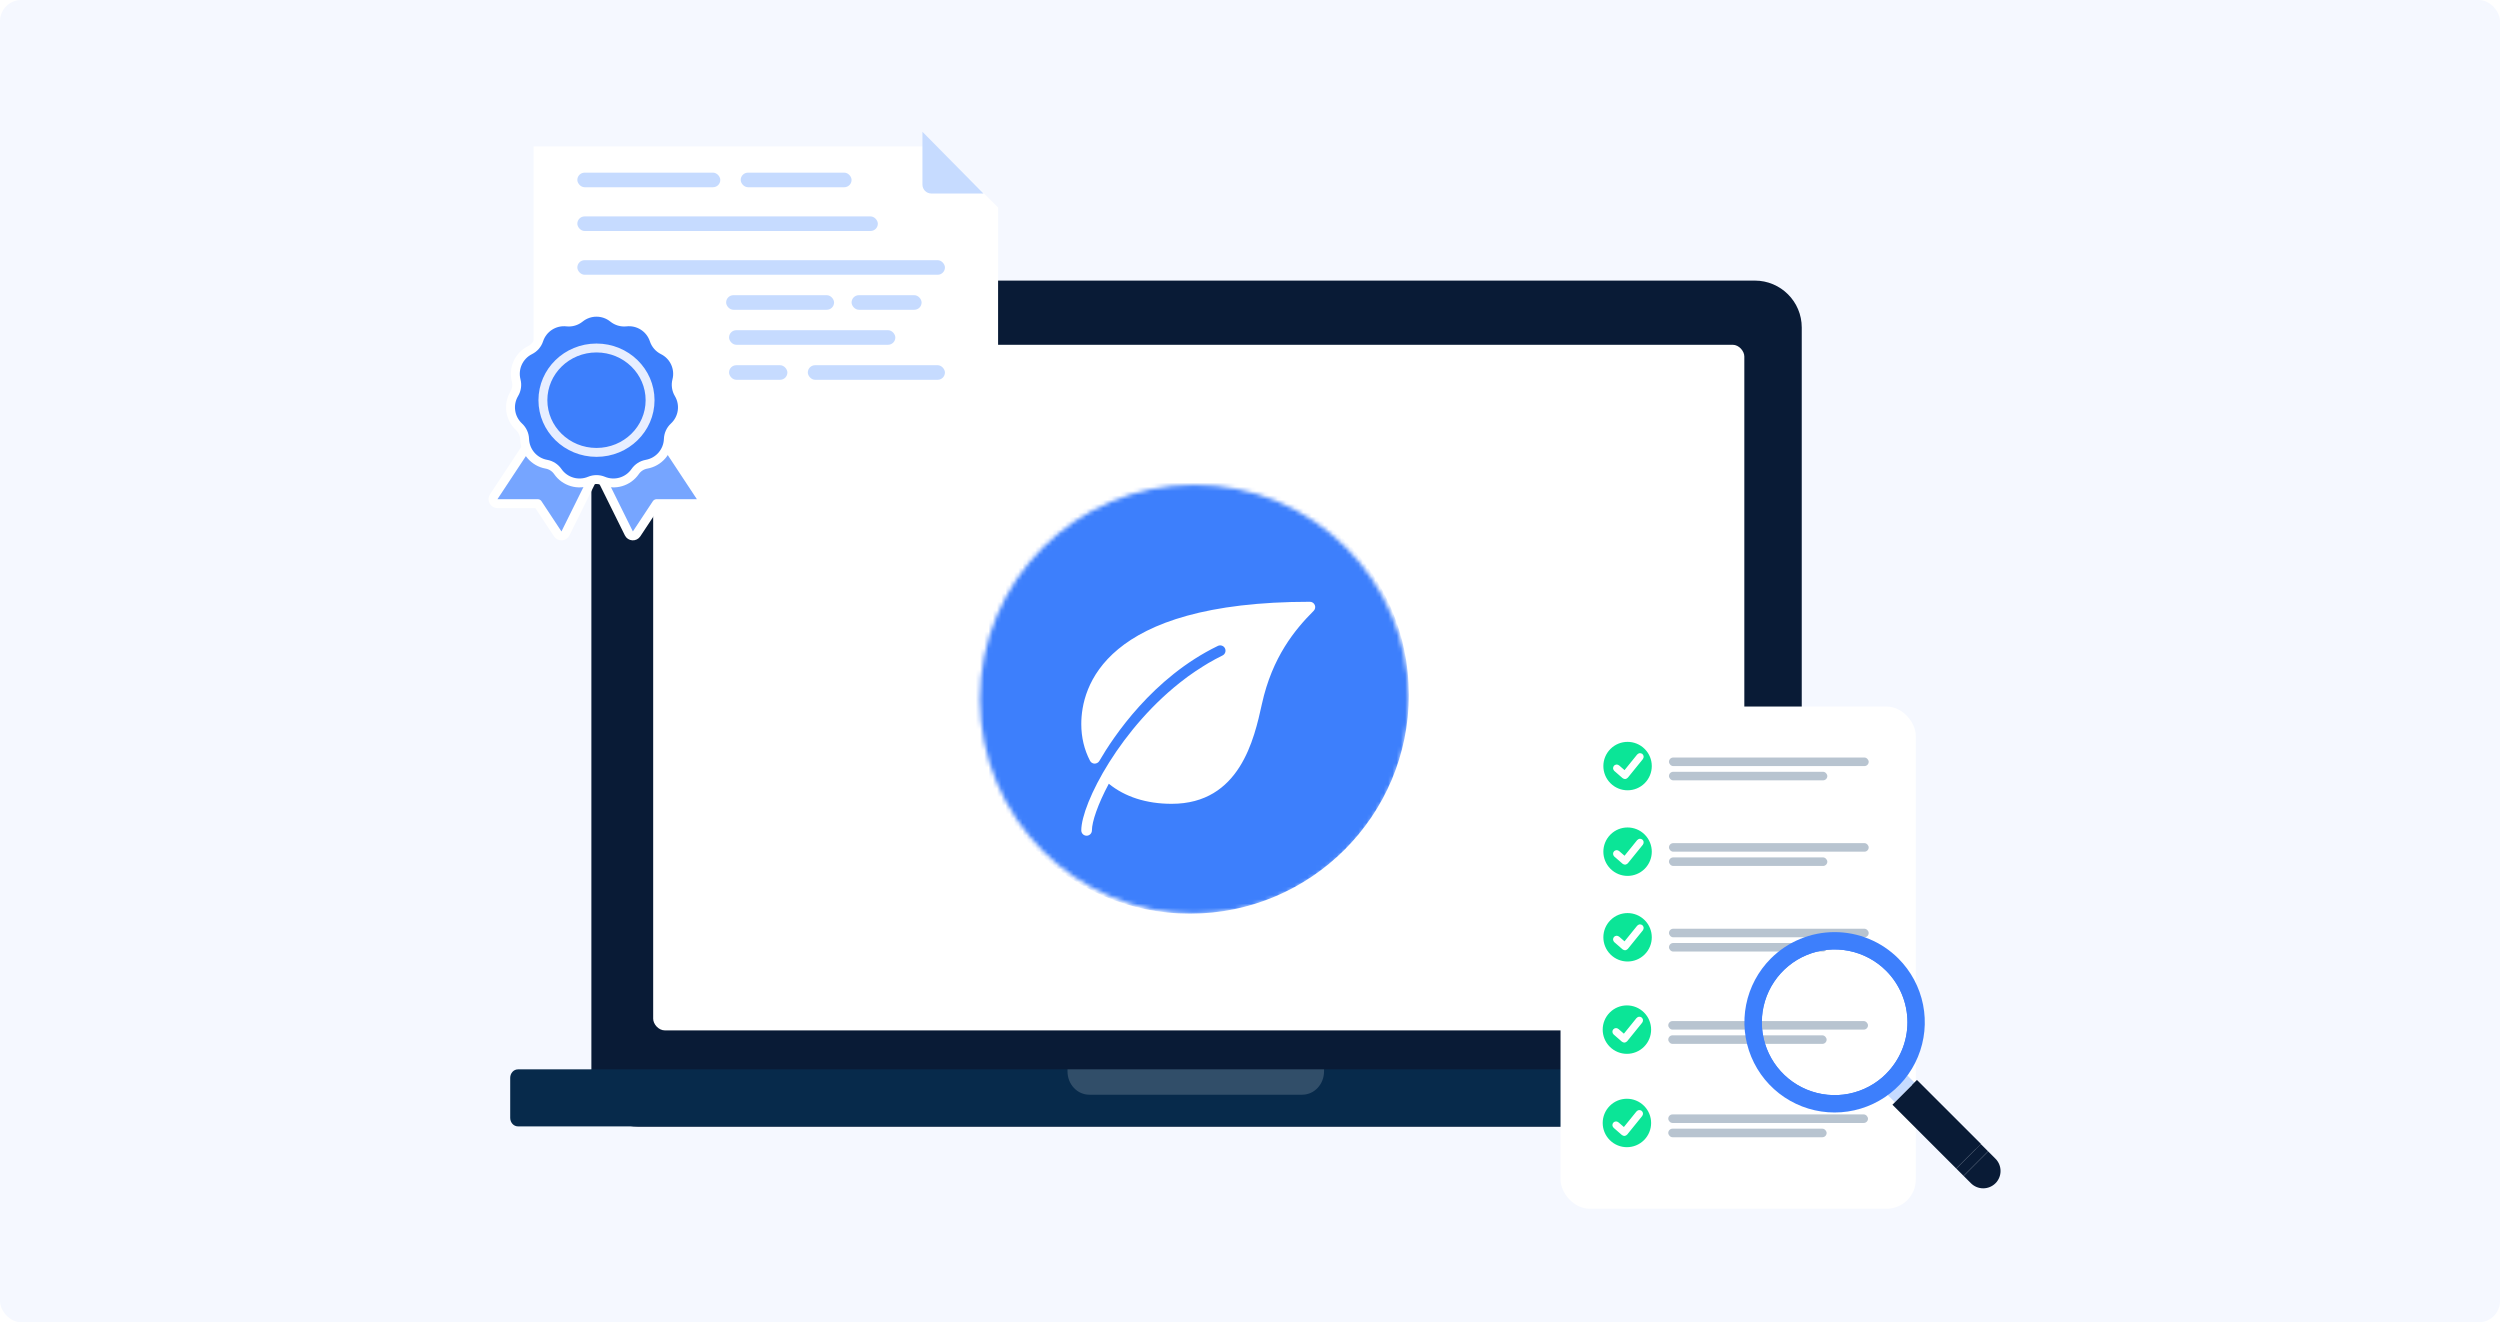 <svg width="588" height="311" viewBox="0 0 588 311" fill="none" xmlns="http://www.w3.org/2000/svg">
<rect width="588" height="311" rx="5" fill="#F5F8FF"/>
<path d="M412.731 65.996H150.133C144.035 65.996 139.092 70.933 139.092 77.024V253.965C139.092 260.056 144.035 264.993 150.133 264.993H412.731C418.829 264.993 423.772 260.056 423.772 253.965V77.024C423.772 70.933 418.829 65.996 412.731 65.996Z" fill="#091B36"/>
<path d="M442.607 253.513C442.607 252.409 441.791 251.514 440.784 251.514H281.303H121.822C120.816 251.514 120 252.409 120 253.513V262.925C120 264.029 120.816 264.925 121.822 264.925H440.784C441.791 264.925 442.607 264.029 442.607 262.925V253.513Z" fill="#072A4B"/>
<path d="M251.064 251.514H311.413V252.004C311.413 253.455 310.874 254.846 309.912 255.872C308.951 256.898 307.648 257.474 306.288 257.474H256.202C254.843 257.474 253.539 256.898 252.578 255.872C251.617 254.846 251.077 253.455 251.077 252.004V251.514H251.064Z" fill="white" fill-opacity="0.17"/>
<rect x="153.627" y="81.092" width="256.638" height="161.257" rx="2.745" fill="white"/>
<g filter="url(#filter0_d_6644_94536)">
<path d="M122.068 31V104.666H231.318V45.359L216.85 31H122.068Z" fill="white"/>
</g>
<path d="M231.318 45.514L216.959 31V43.418C216.959 44.575 217.895 45.514 219.048 45.514H231.318Z" fill="#C6DBFF"/>
<path d="M138.962 110.683C139.254 110.775 139.491 110.99 139.611 111.271C139.732 111.553 139.723 111.873 139.587 112.147L132.993 125.464C132.827 125.8 132.494 126.022 132.12 126.045C131.746 126.068 131.388 125.889 131.181 125.577L126.482 118.459H116.999C116.614 118.459 116.26 118.248 116.077 117.908C115.895 117.569 115.913 117.157 116.125 116.835L124.931 103.495C125.098 103.242 125.367 103.074 125.668 103.034C125.969 102.995 126.272 103.087 126.499 103.289L132.582 108.68L138.962 110.683Z" fill="#76A5FF" stroke="white" stroke-width="2.094" stroke-linejoin="round"/>
<path d="M141.724 110.782C141.253 111.061 141.076 111.656 141.319 112.147L147.913 125.464C148.079 125.8 148.412 126.022 148.786 126.045C149.16 126.068 149.518 125.889 149.725 125.577L154.424 118.459H163.907C164.292 118.459 164.646 118.248 164.829 117.908C165.012 117.569 164.993 117.157 164.781 116.835L155.976 103.495C155.668 103.029 155.048 102.887 154.568 103.171L141.724 110.782Z" fill="#76A5FF" stroke="white" stroke-width="2.094" stroke-linejoin="round"/>
<path d="M144.208 74.824C141.924 72.975 138.659 72.975 136.376 74.824C135.52 75.517 134.422 75.84 133.327 75.719C130.407 75.398 127.66 77.163 126.739 79.953C126.393 80.999 125.644 81.864 124.658 82.355C122.027 83.664 120.671 86.634 121.404 89.479C121.679 90.546 121.516 91.678 120.952 92.624C119.447 95.147 119.911 98.379 122.066 100.376C122.875 101.125 123.35 102.166 123.387 103.267C123.484 106.203 125.623 108.671 128.515 109.185C129.6 109.378 130.562 109.997 131.189 110.904C132.858 113.321 135.991 114.241 138.703 113.11C139.72 112.686 140.864 112.686 141.881 113.11C144.592 114.241 147.725 113.321 149.395 110.904C150.021 109.997 150.984 109.378 152.068 109.185C154.961 108.671 157.099 106.203 157.197 103.267C157.234 102.166 157.709 101.125 158.517 100.376C160.672 98.379 161.137 95.147 159.632 92.624C159.067 91.678 158.904 90.546 159.179 89.479C159.913 86.634 158.556 83.664 155.926 82.355C154.94 81.864 154.19 80.999 153.845 79.953C152.924 77.163 150.177 75.398 147.257 75.719C146.162 75.84 145.064 75.517 144.208 74.824Z" fill="#3D7FFC" stroke="white" stroke-width="2.094"/>
<path d="M152.897 94.126C152.897 100.883 147.279 106.403 140.294 106.403C133.31 106.403 127.692 100.883 127.692 94.126C127.692 87.368 133.31 81.848 140.294 81.848C147.279 81.848 152.897 87.368 152.897 94.126Z" fill="#3D7FFC" stroke="#E7EEFF" stroke-width="2.094"/>
<rect x="135.789" y="61.193" width="86.461" height="3.431" rx="1.716" fill="#C6DBFF"/>
<rect x="135.789" y="50.9" width="70.678" height="3.431" rx="1.716" fill="#C6DBFF"/>
<rect x="135.789" y="40.607" width="33.624" height="3.431" rx="1.716" fill="#C6DBFF"/>
<rect x="174.213" y="40.607" width="26.076" height="3.431" rx="1.716" fill="#C6DBFF"/>
<rect x="170.785" y="69.428" width="25.389" height="3.431" rx="1.716" fill="#C6DBFF"/>
<rect x="200.291" y="69.428" width="16.469" height="3.431" rx="1.716" fill="#C6DBFF"/>
<rect x="171.469" y="77.662" width="39.113" height="3.431" rx="1.716" fill="#C6DBFF"/>
<rect x="171.469" y="85.897" width="13.724" height="3.431" rx="1.716" fill="#C6DBFF"/>
<rect x="189.998" y="85.897" width="32.251" height="3.431" rx="1.716" fill="#C6DBFF"/>
<g filter="url(#filter1_dd_6644_94536)">
<rect x="367.037" y="162.062" width="83.556" height="118.119" rx="6.862" fill="white"/>
</g>
<rect x="392.539" y="178.17" width="46.979" height="2.013" rx="1.007" fill="#B8C4D0"/>
<rect x="392.539" y="181.523" width="37.248" height="2.013" rx="1.007" fill="#B8C4D0"/>
<path d="M386.832 184.208C389.056 181.984 389.056 178.379 386.832 176.155C384.608 173.931 381.003 173.931 378.779 176.155C376.555 178.379 376.555 181.984 378.779 184.208C381.003 186.432 384.608 186.432 386.832 184.208Z" fill="#0BE597"/>
<path d="M382.195 182.546C382.151 182.546 382.111 182.532 382.081 182.502C382.006 182.44 380.297 180.973 380.121 180.797C380.051 180.727 380.051 180.617 380.121 180.547C380.191 180.476 380.301 180.476 380.372 180.547C380.495 180.67 381.536 181.57 382.177 182.115L385.604 177.88C385.666 177.805 385.776 177.792 385.85 177.853C385.925 177.915 385.938 178.025 385.877 178.099L382.335 182.475C382.305 182.511 382.261 182.537 382.217 182.541C382.208 182.546 382.204 182.546 382.195 182.546Z" fill="white" stroke="white" stroke-width="1.372"/>
<rect x="392.539" y="198.305" width="46.979" height="2.013" rx="1.007" fill="#B8C4D0"/>
<rect x="392.539" y="201.66" width="37.248" height="2.013" rx="1.007" fill="#B8C4D0"/>
<path d="M386.832 204.343C389.056 202.119 389.056 198.514 386.832 196.29C384.608 194.066 381.003 194.066 378.779 196.29C376.555 198.514 376.555 202.119 378.779 204.343C381.003 206.567 384.608 206.567 386.832 204.343Z" fill="#0BE597"/>
<path d="M382.195 202.682C382.151 202.682 382.111 202.669 382.081 202.638C382.006 202.577 380.297 201.11 380.121 200.934C380.051 200.863 380.051 200.754 380.121 200.683C380.191 200.613 380.301 200.613 380.372 200.683C380.495 200.806 381.536 201.707 382.177 202.252L385.604 198.016C385.666 197.942 385.776 197.929 385.85 197.99C385.925 198.052 385.938 198.161 385.877 198.236L382.335 202.612C382.305 202.647 382.261 202.674 382.217 202.678C382.208 202.682 382.204 202.682 382.195 202.682Z" fill="white" stroke="white" stroke-width="1.372"/>
<rect x="392.539" y="218.438" width="46.979" height="2.013" rx="1.007" fill="#B8C4D0"/>
<rect x="392.539" y="221.793" width="37.248" height="2.013" rx="1.007" fill="#B8C4D0"/>
<path d="M386.832 224.478C389.056 222.254 389.056 218.648 386.832 216.424C384.608 214.2 381.003 214.2 378.779 216.424C376.555 218.648 376.555 222.254 378.779 224.478C381.003 226.702 384.608 226.702 386.832 224.478Z" fill="#0BE597"/>
<path d="M382.195 222.817C382.151 222.817 382.111 222.804 382.081 222.773C382.006 222.712 380.297 221.244 380.121 221.069C380.051 220.998 380.051 220.888 380.121 220.818C380.191 220.748 380.301 220.748 380.372 220.818C380.495 220.941 381.536 221.842 382.177 222.387L385.604 218.151C385.666 218.077 385.776 218.063 385.85 218.125C385.925 218.186 385.938 218.296 385.877 218.371L382.335 222.747C382.305 222.782 382.261 222.808 382.217 222.813C382.208 222.817 382.204 222.817 382.195 222.817Z" fill="white" stroke="white" stroke-width="1.372"/>
<rect x="392.375" y="240.154" width="46.979" height="2.013" rx="1.007" fill="#B8C4D0"/>
<rect x="392.375" y="243.51" width="37.248" height="2.013" rx="1.007" fill="#B8C4D0"/>
<path d="M386.676 246.195C388.9 243.971 388.9 240.365 386.676 238.141C384.452 235.917 380.846 235.917 378.622 238.141C376.399 240.365 376.399 243.971 378.622 246.195C380.846 248.419 384.452 248.419 386.676 246.195Z" fill="#0BE597"/>
<path d="M382.041 244.534C381.997 244.534 381.957 244.521 381.926 244.49C381.852 244.429 380.143 242.961 379.967 242.785C379.896 242.715 379.896 242.605 379.967 242.535C380.037 242.465 380.147 242.465 380.217 242.535C380.34 242.658 381.381 243.559 382.023 244.103L385.45 239.868C385.511 239.793 385.621 239.78 385.696 239.842C385.771 239.903 385.784 240.013 385.722 240.088L382.181 244.464C382.15 244.499 382.106 244.525 382.062 244.53C382.054 244.534 382.049 244.534 382.041 244.534Z" fill="white" stroke="white" stroke-width="1.372"/>
<rect x="392.375" y="262.109" width="46.979" height="2.013" rx="1.007" fill="#B8C4D0"/>
<rect x="392.375" y="265.465" width="37.248" height="2.013" rx="1.007" fill="#B8C4D0"/>
<path d="M386.676 268.15C388.9 265.926 388.9 262.32 386.676 260.096C384.452 257.872 380.846 257.872 378.622 260.096C376.399 262.32 376.399 265.926 378.622 268.15C380.846 270.374 384.452 270.374 386.676 268.15Z" fill="#0BE597"/>
<path d="M382.041 266.489C381.997 266.489 381.957 266.476 381.926 266.445C381.852 266.384 380.143 264.916 379.967 264.74C379.896 264.67 379.896 264.56 379.967 264.49C380.037 264.42 380.147 264.42 380.217 264.49C380.34 264.613 381.381 265.514 382.023 266.058L385.45 261.823C385.511 261.748 385.621 261.735 385.696 261.797C385.771 261.858 385.784 261.968 385.722 262.043L382.181 266.419C382.15 266.454 382.106 266.48 382.062 266.485C382.054 266.489 382.049 266.489 382.041 266.489Z" fill="white" stroke="white" stroke-width="1.372"/>
<path d="M448.557 252.888L443.941 257.504L445.672 259.235L450.288 254.619L448.557 252.888Z" fill="#C6DBFF"/>
<path d="M450.867 254.063L445.098 259.832L460.098 274.832L465.867 269.063L450.867 254.063Z" fill="#091B36"/>
<path d="M450.868 254.057L449.715 255.211L464.72 270.206L465.874 269.052L450.868 254.057Z" fill="#091B36"/>
<path d="M461.838 276.571L463.568 278.301C464.333 279.066 465.37 279.495 466.452 279.495C467.534 279.495 468.571 279.066 469.336 278.301C470.101 277.536 470.53 276.498 470.53 275.417C470.53 274.335 470.101 273.297 469.336 272.532L467.606 270.803L461.838 276.571Z" fill="#091B36"/>
<path d="M465.869 269.069L460.1 274.838L461.83 276.569L467.6 270.799L465.869 269.069Z" fill="#091B36"/>
<path d="M418.846 227.75C416.336 230.261 414.626 233.459 413.933 236.941C413.24 240.423 413.595 244.032 414.954 247.312C416.312 250.592 418.613 253.396 421.565 255.368C424.517 257.341 427.987 258.394 431.538 258.394C435.088 258.394 438.558 257.341 441.51 255.368C444.462 253.396 446.763 250.592 448.121 247.312C449.48 244.032 449.835 240.423 449.142 236.941C448.449 233.459 446.74 230.261 444.229 227.75C440.863 224.385 436.298 222.494 431.538 222.494C426.778 222.494 422.213 224.385 418.846 227.75ZM443.65 252.554C441.254 254.951 438.201 256.584 434.877 257.246C431.553 257.907 428.108 257.569 424.976 256.272C421.845 254.976 419.168 252.78 417.285 249.962C415.402 247.144 414.397 243.831 414.397 240.442C414.397 237.053 415.402 233.739 417.285 230.922C419.168 228.104 421.845 225.908 424.976 224.611C428.108 223.315 431.553 222.976 434.877 223.638C438.201 224.3 441.254 225.932 443.65 228.33C446.855 231.548 448.652 235.908 448.644 240.45C448.637 244.993 446.825 249.346 443.609 252.554H443.65Z" fill="#3D7FFC"/>
<path d="M416.498 225.444C413.532 228.411 411.511 232.191 410.693 236.305C409.874 240.42 410.294 244.686 411.9 248.562C413.506 252.438 416.225 255.751 419.713 258.082C423.202 260.413 427.303 261.657 431.498 261.657C435.694 261.657 439.795 260.413 443.284 258.082C446.772 255.751 449.491 252.438 451.097 248.562C452.703 244.686 453.123 240.42 452.304 236.305C451.486 232.191 449.465 228.411 446.499 225.444C444.529 223.474 442.19 221.911 439.617 220.845C437.043 219.779 434.284 219.23 431.498 219.23C428.713 219.23 425.954 219.779 423.38 220.845C420.807 221.911 418.468 223.474 416.498 225.444ZM443.61 252.556C441.215 254.953 438.162 256.586 434.838 257.248C431.514 257.91 428.068 257.571 424.937 256.275C421.806 254.978 419.129 252.782 417.246 249.964C415.363 247.146 414.358 243.833 414.358 240.444C414.358 237.055 415.363 233.742 417.246 230.924C419.129 228.106 421.806 225.91 424.937 224.614C428.068 223.317 431.514 222.978 434.838 223.64C438.162 224.302 441.215 225.935 443.61 228.332C446.822 231.545 448.625 235.902 448.625 240.444C448.625 244.987 446.822 249.343 443.61 252.556Z" fill="#3D7FFC"/>
<mask id="mask0_6644_94536" style="mask-type:alpha" maskUnits="userSpaceOnUse" x="230" y="114" width="102" height="101">
<circle cx="280.926" cy="164.465" r="50.436" fill="#C4C4C4"/>
</mask>
<g mask="url(#mask0_6644_94536)">
<circle cx="279.854" cy="163.39" r="51.509" fill="#3D7FFC"/>
</g>
<path d="M309.244 142.312C309.051 141.844 308.594 141.539 308.089 141.539C259.558 141.539 254.318 161.652 254.318 170.3C254.318 173.411 255.009 176.317 256.372 178.936C256.582 179.341 256.997 179.598 257.452 179.608C257.882 179.596 258.335 179.381 258.562 178.983C261.839 173.321 271.117 159.346 286.44 151.92C287.068 151.62 287.819 151.878 288.116 152.496C288.416 153.118 288.156 153.869 287.536 154.169C286.38 154.729 285.27 155.339 284.182 155.972C283.767 156.215 283.364 156.472 282.957 156.725C282.344 157.105 281.739 157.493 281.149 157.893C280.561 158.288 279.981 158.693 279.41 159.108C279.233 159.238 279.063 159.371 278.888 159.503C263.637 170.868 254.318 188.997 254.318 195.309C254.318 196 254.879 196.56 255.569 196.56C256.259 196.56 256.819 196 256.819 195.309C256.819 193.293 258.192 189.207 260.791 184.333C264.562 187.416 269.637 189.057 275.576 189.057C291.635 189.057 294.999 173.776 296.804 165.566C299.235 154.516 304.585 148.062 308.971 143.672C309.332 143.315 309.437 142.779 309.244 142.312Z" fill="white"/>
<defs>
<filter id="filter0_d_6644_94536" x="118.637" y="27.569" width="122.974" height="87.39" filterUnits="userSpaceOnUse" color-interpolation-filters="sRGB">
<feFlood flood-opacity="0" result="BackgroundImageFix"/>
<feColorMatrix in="SourceAlpha" type="matrix" values="0 0 0 0 0 0 0 0 0 0 0 0 0 0 0 0 0 0 127 0" result="hardAlpha"/>
<feOffset dx="3.431" dy="3.431"/>
<feGaussianBlur stdDeviation="3.431"/>
<feColorMatrix type="matrix" values="0 0 0 0 0.094 0 0 0 0 0.188 0 0 0 0 0.247 0 0 0 0.05 0"/>
<feBlend mode="normal" in2="BackgroundImageFix" result="effect1_dropShadow_6644_94536"/>
<feBlend mode="normal" in="SourceGraphic" in2="effect1_dropShadow_6644_94536" result="shape"/>
</filter>
<filter id="filter1_dd_6644_94536" x="358.803" y="155.201" width="100.025" height="134.588" filterUnits="userSpaceOnUse" color-interpolation-filters="sRGB">
<feFlood flood-opacity="0" result="BackgroundImageFix"/>
<feColorMatrix in="SourceAlpha" type="matrix" values="0 0 0 0 0 0 0 0 0 0 0 0 0 0 0 0 0 0 127 0" result="hardAlpha"/>
<feOffset dy="2.745"/>
<feGaussianBlur stdDeviation="3.431"/>
<feColorMatrix type="matrix" values="0 0 0 0 0.608 0 0 0 0 0.675 0 0 0 0 0.737 0 0 0 0.35 0"/>
<feBlend mode="normal" in2="BackgroundImageFix" result="effect1_dropShadow_6644_94536"/>
<feColorMatrix in="SourceAlpha" type="matrix" values="0 0 0 0 0 0 0 0 0 0 0 0 0 0 0 0 0 0 127 0" result="hardAlpha"/>
<feOffset dy="1.372"/>
<feGaussianBlur stdDeviation="4.117"/>
<feColorMatrix type="matrix" values="0 0 0 0 0.896 0 0 0 0 0.93 0 0 0 0 0.996 0 0 0 0.5 0"/>
<feBlend mode="normal" in2="effect1_dropShadow_6644_94536" result="effect2_dropShadow_6644_94536"/>
<feBlend mode="normal" in="SourceGraphic" in2="effect2_dropShadow_6644_94536" result="shape"/>
</filter>
</defs>
</svg>
